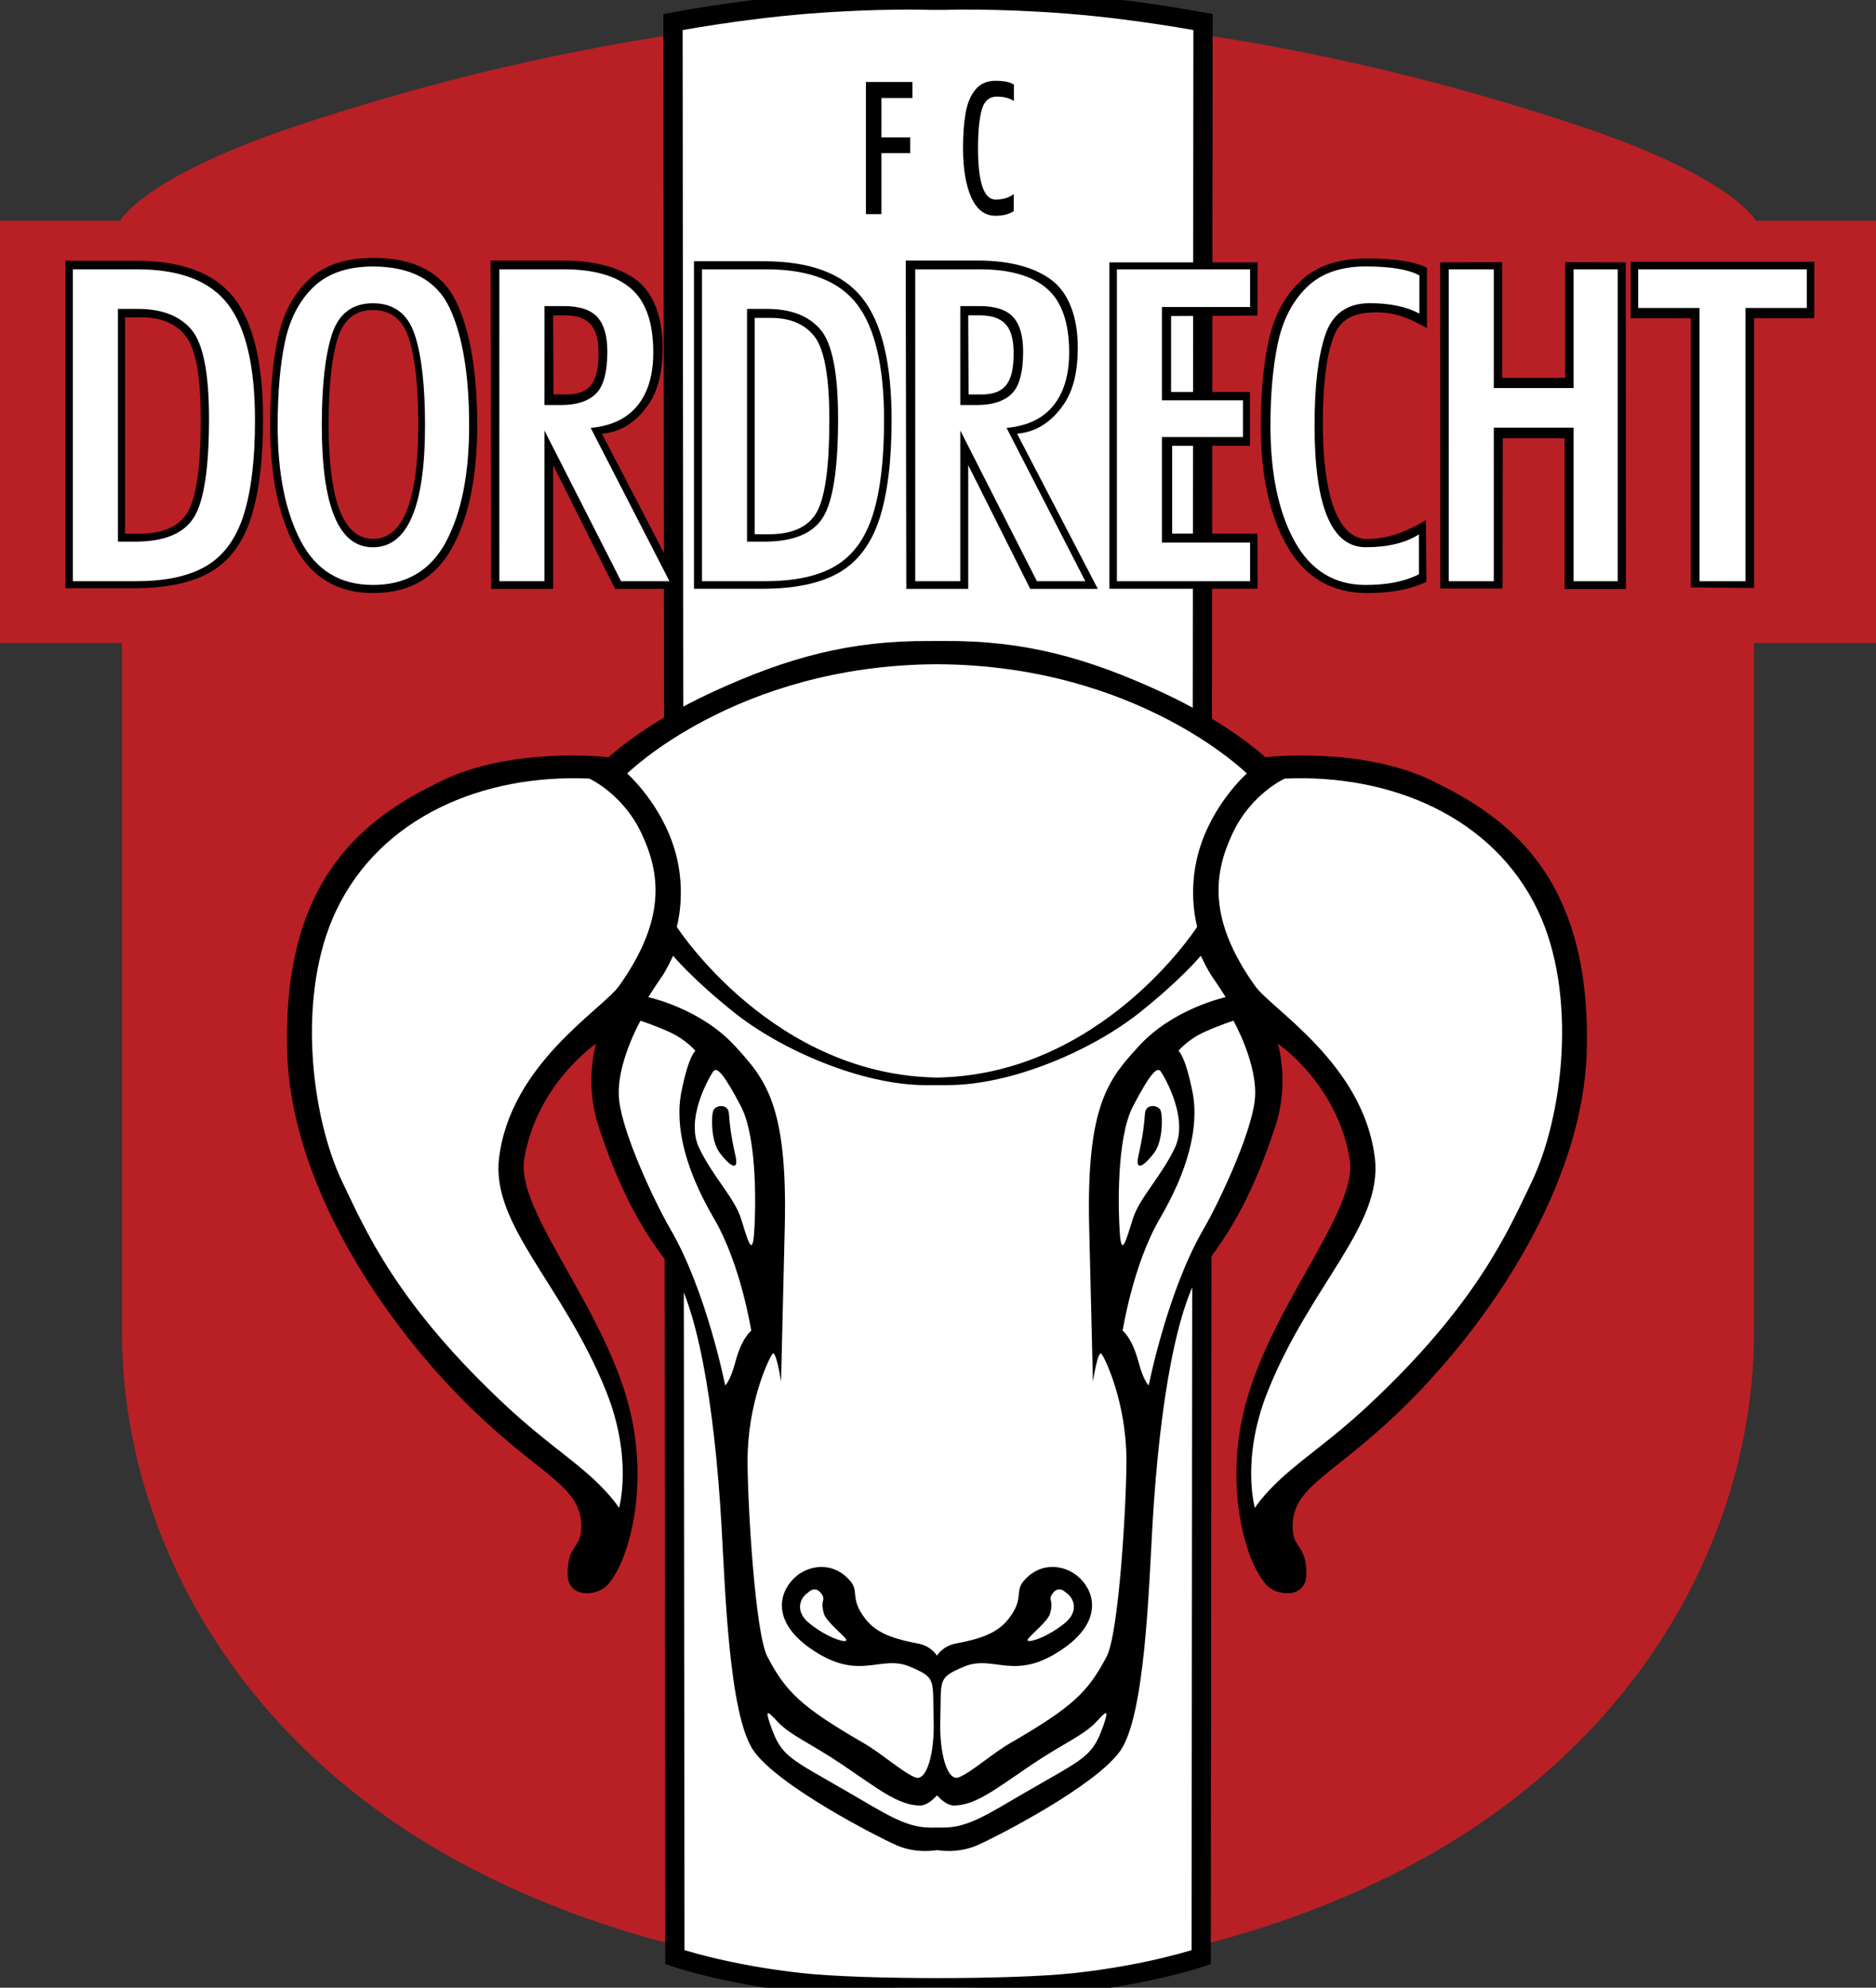 <?xml version="1.0" encoding="utf-8"?>
<!-- Generator: Adobe Illustrator 16.0.0, SVG Export Plug-In . SVG Version: 6.00 Build 0)  -->
<!DOCTYPE svg PUBLIC "-//W3C//DTD SVG 1.1//EN" "http://www.w3.org/Graphics/SVG/1.1/DTD/svg11.dtd">
<svg version="1.1" id="Layer_1" xmlns="http://www.w3.org/2000/svg" xmlns:xlink="http://www.w3.org/1999/xlink" x="0px" y="0px"
	 width="64.185px" height="68px" viewBox="0 0 64.185 68" enable-background="new 0 0 64.185 68" xml:space="preserve">
<rect x="0" y="0" width="64.185" height="68" fill="#333333" stroke="none"/>
<g>
	<path fill="#B82025" d="M32.094,67.638c0,0,7.771,0.389,15.584-3.523C56.221,59.838,60.01,52.295,60.01,45.59V21.995h4.175V7.553
		h-4.109c0,0-0.771-1.482-5.975-3.223C41.385,0.075,32.265,0.526,32.265,0.526h-0.346c0,0-9.12-0.451-21.836,3.804
		C4.881,6.07,4.11,7.553,4.11,7.553H0v14.441h4.174v23.595c0,6.705,3.79,14.248,12.332,18.524
		c7.813,3.912,15.585,3.523,15.585,3.523L32.094,67.638L32.094,67.638z"/>
	<path fill="#FFFFFF" d="M32.329,0.01c0,0,1.734-0.065,4.207,0.129c2.409,0.189,4.624,0.616,4.624,0.616l-0.063,66.2
		c0,0-1.697,0.589-4.336,0.875c-2.087,0.227-7.249,0.227-9.336,0c-2.637-0.286-4.335-0.875-4.335-0.875l-0.064-66.2
		c0,0,2.215-0.426,4.625-0.616c2.473-0.194,4.207-0.129,4.207-0.129H32.329z"/>
	<path fill="none" stroke="#000000" stroke-width="0.658" stroke-miterlimit="2.613" d="M32.329,0.01c0,0,1.734-0.065,4.207,0.129
		c2.409,0.189,4.624,0.616,4.624,0.616l-0.063,66.2c0,0-1.697,0.589-4.336,0.875c-2.087,0.227-7.249,0.227-9.336,0
		c-2.637-0.286-4.335-0.875-4.335-0.875l-0.064-66.2c0,0,2.215-0.426,4.625-0.616c2.473-0.194,4.207-0.129,4.207-0.129H32.329z"/>
	<polygon points="29.626,7.326 29.626,2.805 31.217,2.805 31.217,3.353 30.156,3.353 30.156,4.699 31.14,4.699 31.14,5.239 
		30.156,5.239 30.156,7.326 	"/>
	<path d="M34.682,7.224c-0.16,0.105-0.368,0.158-0.622,0.158c-0.366,0-0.645-0.212-0.832-0.636
		c-0.187-0.424-0.279-0.981-0.279-1.673c0-0.458,0.027-0.855,0.086-1.192c0.057-0.337,0.168-0.607,0.334-0.811
		c0.165-0.204,0.396-0.306,0.691-0.306c0.292,0,0.502,0.044,0.63,0.132v0.56c-0.15-0.101-0.345-0.151-0.582-0.151
		c-0.265,0-0.438,0.153-0.521,0.46c-0.083,0.307-0.125,0.741-0.125,1.304c0,1.171,0.2,1.757,0.599,1.757
		c0.258,0,0.466-0.062,0.622-0.186V7.224z"/>
	<path d="M31.815,21.93c-2.717-0.021-4.862,0.559-7.429,1.741c-2.334,1.074-3.566,2.235-3.566,2.235s-3.269-0.387-5.73,0.816
		c-2.462,1.204-5.446,3.183-5.264,9.283c0.127,4.255,2.931,8.722,5.858,11.733c2.589,2.665,4.138,2.999,4.203,4.384
		c0.042,0.902-0.467,0.645-0.467,1.719c0,0.86,1.003,0.77,1.358,0.387c0.722-0.772,1.401-3.214,0.807-5.845
		c-0.807-3.566-3.948-6.92-3.65-8.725c0.426-2.586,2.462-3.954,2.462-3.954s-0.417,1.313,0.085,2.837
		c0.637,1.934,1.358,3.396,2.377,4.685c0.971,1.229,1.581,4.729,1.825,8.939c0.127,2.192,0.255,6.533,1.104,7.736
		c0.849,1.202,4.202,2.923,4.881,3.224c0.68,0.301,1.358,0.172,1.358,0.172l0.06-0.001c0,0,0.679,0.129,1.358-0.172
		s4.031-2.021,4.882-3.224c0.849-1.203,0.977-5.544,1.104-7.736c0.244-4.212,0.854-7.71,1.824-8.939
		c1.021-1.289,1.74-2.75,2.377-4.685c0.502-1.523,0.085-2.837,0.085-2.837s2.037,1.368,2.462,3.954
		c0.298,1.805-2.844,5.157-3.649,8.725c-0.596,2.632,0.085,5.071,0.807,5.846c0.356,0.382,1.358,0.474,1.358-0.387
		c0-1.075-0.51-0.815-0.468-1.72c0.065-1.385,1.613-1.719,4.202-4.384c2.928-3.013,5.73-7.479,5.858-11.732
		c0.183-6.102-2.802-8.081-5.264-9.284c-2.463-1.203-5.73-0.816-5.73-0.816s-1.231-1.16-3.566-2.235
		c-2.565-1.181-4.711-1.762-7.428-1.741L31.815,21.93z"/>
	<path fill="#FFFFFF" d="M27.644,54.486c-0.223,0.129-0.51,0.61,0.063,1.063c0.573,0.451,1.146,0.646,1.242,0.58
		c0.096-0.063-0.68-0.617-0.764-0.935c-0.127-0.483,0.074-0.427-0.064-0.646C27.899,54.196,27.644,54.486,27.644,54.486"/>
	<path fill="#FFFFFF" d="M21.914,34.92c0,0-0.86,1.515-0.732,2.707c0.127,1.193,1.251,3.56,1.751,4.416
		c1.242,2.128,1.878,5.352,1.878,5.352s0.169-0.126,0.35-0.806c0.223-0.839,0.542-1.063,0.542-1.063s-0.35-2.257-1.273-3.836
		c-0.923-1.579-1.369-3.095-1.114-4.353c0.254-1.257,0.478-1.386,0.478-1.386s-0.319-0.387-0.892-0.646
		C22.327,35.049,21.914,34.92,21.914,34.92"/>
	<path fill="#FFFFFF" d="M24.397,36.66c-0.143,0.217-0.956,1.612-0.478,2.611c0.478,0.998,1.21,1.707,1.433,2.417
		c0.223,0.709,0.382,1.321,0.445,0.548s0.127-3.287-0.445-4.384C24.779,36.757,24.524,36.467,24.397,36.66"/>
	<path d="M24.397,38.015c-0.067,0.235-0.064,1.031,0.223,1.418c0.287,0.388,0.682,0.728,0.541,0.098
		c-0.159-0.709-0.191-1.031-0.223-1.45C24.913,37.751,24.46,37.789,24.397,38.015"/>
	<path fill="#FFFFFF" d="M17.074,39.626c-0.272,2.295,2.197,4.319,3.661,7.962c0.93,2.313,0.446,3.997,0.446,3.997
		s-0.276-0.433-0.891-1c-0.794-0.731-1.717-1.324-2.929-2.449c-3.82-3.546-4.871-6.093-5.635-7.672
		c-1.09-2.253-1.592-6.446-0.223-9.315c1.53-3.207,5.03-4.674,8.66-4.513c0,0,1.146,0.516,1.783,1.87
		c0.637,1.354,0.873,2.919-0.764,5.222C20.608,34.533,17.457,36.402,17.074,39.626"/>
	<path fill="#FFFFFF" d="M32.197,36.864c-5.73,0-9.042-5.157-9.042-5.157s0.339-1.16-0.042-2.536
		c-0.462-1.662-1.655-2.708-1.655-2.708s3.725-3.696,10.559-3.739h0.084c6.834,0.043,10.557,3.738,10.557,3.738
		s-1.194,1.046-1.655,2.708c-0.383,1.375-0.043,2.536-0.043,2.536s-3.311,5.158-9.042,5.158H32.197z"/>
	<path fill="#FFFFFF" d="M32.426,37.122c2.207,0,4.967-1.204,6.579-2.493c1.439-1.15,2.08-1.934,2.08-1.934s0.213,0.473,0.425,0.773
		c0.212,0.301,0.425,0.646,0.425,0.646s-1.787,0.378-2.972,1.676c-1.019,1.117-1.8,1.978-1.698,6.188
		c0.085,3.524,0.128,5.286,0.128,5.286s0.171-1.117,0.298-0.944c0.128,0.172,0.849,1.676,0.849,3.652
		c0,1.461-0.257,5.908-0.679,6.704c-0.638,1.204-1.137,1.707-3.313,2.966c-0.594,0.345-1.314,0.988-1.74,1.16
		c-0.396,0.161-0.67-0.816-0.637-1.934c0.042-1.419-0.115-1.458,0.807-1.85c1.04-0.439,1.74,0.56,3.438-0.645
		c1.234-0.875,1.083-1.826,0.552-2.363c-0.467-0.474-1.351-0.633-1.952,0.086c-0.298,0.354,0.021,0.586-0.487,1.257
		c-0.318,0.42-0.766,0.678-1.815,0.87c-0.471,0.087-0.658,0.419-0.658,0.419s-0.184-0.331-0.654-0.418
		c-1.051-0.192-1.497-0.45-1.815-0.869c-0.509-0.672-0.191-0.903-0.488-1.259c-0.602-0.718-1.485-0.559-1.952-0.085
		c-0.531,0.537-0.683,1.488,0.552,2.363c1.698,1.203,2.398,0.204,3.438,0.645c0.921,0.392,0.764,0.431,0.807,1.85
		c0.034,1.116-0.24,2.095-0.637,1.934c-0.424-0.172-1.146-0.815-1.74-1.16c-2.176-1.259-2.674-1.763-3.311-2.966
		c-0.421-0.796-0.679-5.243-0.679-6.704c0-1.979,0.722-3.48,0.849-3.653c0.127-0.172,0.297,0.945,0.297,0.945
		s0.042-1.763,0.127-5.286c0.102-4.212-0.679-5.071-1.698-6.188c-1.184-1.298-2.971-1.677-2.971-1.677s0.212-0.343,0.424-0.644
		c0.212-0.301,0.425-0.773,0.425-0.773s0.641,0.784,2.08,1.934c1.613,1.289,4.372,2.493,6.58,2.493L32.426,37.122z"/>
	<path fill="#FFFFFF" d="M36.469,54.485c0.224,0.129,0.51,0.611-0.063,1.063c-0.573,0.451-1.146,0.646-1.242,0.58
		c-0.095-0.063,0.681-0.617,0.765-0.935c0.128-0.483-0.073-0.427,0.063-0.646C36.215,54.195,36.469,54.485,36.469,54.485"/>
	<path fill="#FFFFFF" d="M42.201,34.919c0,0,0.858,1.515,0.731,2.707c-0.128,1.193-1.252,3.56-1.752,4.417
		c-1.24,2.127-1.878,5.351-1.878,5.351s-0.17-0.126-0.351-0.806c-0.224-0.838-0.541-1.063-0.541-1.063s0.351-2.258,1.272-3.836
		c0.924-1.58,1.369-3.096,1.114-4.353c-0.255-1.258-0.478-1.387-0.478-1.387s0.317-0.387,0.892-0.646
		C41.786,35.047,42.201,34.919,42.201,34.919"/>
	<path fill="#FFFFFF" d="M39.717,36.659c0.143,0.217,0.955,1.612,0.479,2.61c-0.478,0.999-1.21,1.709-1.434,2.419
		c-0.224,0.709-0.383,1.32-0.445,0.548c-0.063-0.774-0.127-3.288,0.445-4.385C39.335,36.756,39.589,36.466,39.717,36.659"/>
	<path d="M39.717,38.014c0.066,0.236,0.063,1.031-0.224,1.418c-0.286,0.388-0.683,0.728-0.541,0.098
		c0.159-0.709,0.19-1.031,0.223-1.45C39.201,37.75,39.653,37.788,39.717,38.014"/>
	<path fill="#FFFFFF" d="M47.04,39.625c0.271,2.295-2.197,4.319-3.661,7.962c-0.931,2.313-0.445,3.997-0.445,3.997
		s0.275-0.433,0.892-0.999c0.794-0.731,1.717-1.324,2.93-2.45c3.82-3.546,4.87-6.092,5.635-7.672
		c1.091-2.253,1.593-6.446,0.224-9.315c-1.53-3.207-5.03-4.674-8.66-4.512c0,0-1.146,0.515-1.782,1.869s-0.873,2.92,0.765,5.222
		C43.505,34.532,46.658,36.401,47.04,39.625"/>
	<path fill="#FFFFFF" d="M32.055,61.426l-0.027,0.022c0,0-0.273,0.331-0.573,0.321c-0.743-0.021-1.422-0.579-2.632-1.396
		c-1.093-0.738-1.786-1.005-2.229-1.482c-0.318-0.345-0.437-0.455-0.233,0.13c0.382,1.096,0.637,1.116,2.674,2.299
		c1.26,0.73,1.953,1.204,2.802,1.204l0.442-0.001c0.849,0,1.541-0.474,2.802-1.204c2.037-1.183,2.292-1.203,2.674-2.3
		c0.204-0.584,0.085-0.473-0.232-0.129c-0.442,0.479-1.137,0.745-2.229,1.482c-1.21,0.817-1.889,1.375-2.632,1.396
		c-0.3,0.01-0.573-0.321-0.573-0.321L32.055,61.426z"/>
	<path d="M18.925,15.913v4.233h-2.12l-0.02-11.232h2.487c1.14,0,2.034,0.266,2.591,0.739c0.477,0.405,0.808,1.163,0.808,2.229
		c0,0.806-0.14,1.462-0.493,1.968c-0.3,0.43-0.79,0.921-1.584,0.988l2.762,5.308h-2.312L18.925,15.913z M18.936,13.495h0.514
		c0.642-0.032,1.049-0.301,1.028-1.482c-0.016-0.882-0.375-1.214-1.146-1.225h-0.407L18.936,13.495z"/>
	<path d="M12.766,8.823c1.412,0,2.358,0.498,2.839,1.493c0.48,0.996,0.722,2.409,0.722,4.24c0,1.741-0.284,3.131-0.853,4.172
		c-0.569,1.041-1.471,1.561-2.708,1.561c-1.212,0-2.102-0.529-2.67-1.586c-0.569-1.058-0.853-2.44-0.853-4.146
		c0-1.194,0.09-2.204,0.272-3.029c0.181-0.824,0.534-1.481,1.058-1.97C11.099,9.067,11.829,8.823,12.766,8.823 M12.761,10.606
		c-0.612,0-1.017,0.334-1.218,1.002c-0.2,0.668-0.3,1.638-0.3,2.913c0,2.61,0.506,3.914,1.518,3.914
		c1.033,0,1.549-1.304,1.549-3.914c0-1.274-0.103-2.245-0.309-2.913S13.382,10.606,12.761,10.606"/>
	<path d="M2.237,20.123V8.919h2.397c1.586,0,2.709,0.424,3.372,1.271c0.662,0.847,0.993,2.231,0.993,4.152
		c0,1.398-0.138,2.524-0.413,3.377c-0.274,0.852-0.73,1.466-1.367,1.841c-0.637,0.375-1.518,0.563-2.641,0.563H2.237z M4.764,18.259
		c0.831,0,1.389-0.256,1.675-0.77c0.287-0.514,0.43-1.561,0.43-3.143c0-1.45-0.167-2.394-0.501-2.832
		c-0.333-0.438-0.844-0.658-1.532-0.658H4.277v7.402L4.764,18.259L4.764,18.259z"/>
	<path d="M23.743,20.142V8.938h2.397c1.586,0,2.709,0.424,3.372,1.271c0.662,0.847,0.993,2.231,0.993,4.152
		c0,1.398-0.138,2.524-0.412,3.377c-0.275,0.852-0.73,1.466-1.367,1.841c-0.637,0.375-1.518,0.563-2.642,0.563H23.743z M26.3,18.278
		c0.819,0,1.37-0.257,1.652-0.771c0.282-0.514,0.423-1.561,0.423-3.143c0-1.45-0.165-2.394-0.494-2.832s-0.833-0.657-1.51-0.657
		H25.82v7.402L26.3,18.278L26.3,18.278z"/>
	<path d="M33.127,15.913v4.233h-2.119l-0.02-11.232h2.486c1.141,0,2.034,0.266,2.593,0.739c0.478,0.405,0.808,1.163,0.808,2.229
		c0,0.806-0.141,1.462-0.492,1.968c-0.301,0.43-0.791,0.921-1.585,0.988l2.762,5.308h-2.312L33.127,15.913z M33.138,13.495h0.515
		c0.643-0.032,1.05-0.301,1.027-1.482c-0.017-0.882-0.375-1.214-1.146-1.225h-0.407L33.138,13.495z"/>
	<polygon points="37.957,20.142 37.957,8.975 43.027,8.975 43.021,10.795 40.067,10.813 40.067,13.411 42.765,13.411 42.765,15.252 
		40.104,15.252 40.104,18.255 43.021,18.255 43.027,20.142 	"/>
	<path d="M48.801,19.904c-0.527,0.256-1.204,0.385-2.028,0.385c-1.199,0-2.104-0.525-2.718-1.575
		c-0.611-1.051-0.919-2.434-0.919-4.149c0-1.135,0.095-2.12,0.281-2.955s0.551-1.505,1.093-2.01
		c0.541-0.505,1.295-0.758,2.263-0.758c0.952,0,1.636,0.107,2.048,0.322v2.056c-0.489-0.25-0.952-0.534-1.726-0.534
		c-0.863,0-1.281,0.271-1.505,0.939c-0.202,0.607-0.33,1.453-0.33,2.855c0,2.918,0.697,3.96,1.505,3.96
		c0.837,0,1.502-0.338,2.02-0.645L48.801,19.904z"/>
	<polygon points="49.279,20.134 49.273,8.975 51.395,8.971 51.395,12.926 53.548,12.926 53.548,8.971 55.623,8.975 55.628,20.152 
		53.53,20.152 53.53,14.996 51.414,14.996 51.408,20.134 	"/>
	<polygon points="57.848,20.097 57.848,10.887 55.792,10.887 55.792,8.957 62.074,8.957 62.069,10.887 60.013,10.887 60.013,20.115 
			"/>
	<path fill="#FFFFFF" d="M2.494,19.884V9.214h2.209c1.461,0,2.496,0.403,3.106,1.209c0.609,0.807,0.915,2.125,0.915,3.955
		c0,1.332-0.127,2.404-0.38,3.216c-0.253,0.812-0.673,1.396-1.259,1.753c-0.587,0.358-1.398,0.536-2.434,0.536L2.494,19.884
		L2.494,19.884z M4.62,18.53c0.998,0,1.669-0.276,2.014-0.829c0.344-0.553,0.517-1.68,0.517-3.38c0-1.559-0.201-2.575-0.603-3.046
		c-0.401-0.472-1.015-0.708-1.841-0.708H4.035v7.962L4.62,18.53L4.62,18.53z"/>
	<path fill="#FFFFFF" d="M12.758,9.118c1.306,0,2.181,0.473,2.626,1.418c0.444,0.946,0.667,2.289,0.667,4.029
		c0,1.654-0.263,2.975-0.789,3.964c-0.526,0.989-1.36,1.483-2.504,1.483c-1.121,0-1.944-0.502-2.47-1.507
		C9.763,17.5,9.5,16.187,9.5,14.565c0-1.134,0.084-2.094,0.251-2.878s0.494-1.408,0.979-1.873
		C11.216,9.35,11.892,9.118,12.758,9.118 M12.758,10.375c-0.704,0-1.171,0.356-1.402,1.068c-0.23,0.712-0.346,1.747-0.346,3.106
		c0,2.783,0.582,4.174,1.748,4.174c1.189,0,1.784-1.391,1.784-4.174c0-1.359-0.118-2.394-0.355-3.106S13.474,10.375,12.758,10.375"
		/>
	<path fill="#FFFFFF" d="M18.627,14.727v5.157h-1.542V9.214h2.217c1.017,0,1.779,0.219,2.287,0.658
		c0.508,0.438,0.762,1.167,0.762,2.184c0,0.769-0.18,1.375-0.54,1.819s-0.894,0.699-1.602,0.763l2.696,5.246H21.25L18.627,14.727z
		 M18.627,13.856h0.568c0.528,0,0.924-0.126,1.188-0.38c0.264-0.254,0.396-0.737,0.396-1.45c0-0.54-0.115-0.934-0.344-1.182
		c-0.23-0.249-0.614-0.373-1.153-0.373h-0.654L18.627,13.856L18.627,13.856z"/>
	<path fill="#FFFFFF" d="M24.018,19.884V9.214h2.208c1.461,0,2.497,0.403,3.106,1.209c0.61,0.807,0.915,2.125,0.915,3.955
		c0,1.332-0.126,2.404-0.379,3.216c-0.253,0.812-0.673,1.396-1.26,1.753c-0.587,0.358-1.398,0.536-2.433,0.536L24.018,19.884
		L24.018,19.884z M26.144,18.53c0.998,0,1.669-0.276,2.013-0.829c0.344-0.553,0.517-1.68,0.517-3.38
		c0-1.559-0.201-2.575-0.603-3.046c-0.401-0.472-1.015-0.708-1.841-0.708h-0.671v7.962L26.144,18.53L26.144,18.53z"/>
	<path fill="#FFFFFF" d="M32.855,14.727v5.157h-1.542V9.214h2.218c1.017,0,1.777,0.219,2.287,0.658
		c0.508,0.438,0.762,1.167,0.762,2.184c0,0.769-0.18,1.375-0.54,1.819c-0.359,0.444-0.894,0.699-1.602,0.763l2.695,5.246h-1.656
		L32.855,14.727z M32.855,13.856h0.566c0.528,0,0.924-0.126,1.188-0.38s0.396-0.737,0.396-1.45c0-0.54-0.115-0.934-0.344-1.182
		c-0.23-0.249-0.615-0.373-1.153-0.373h-0.653V13.856z"/>
	<polygon fill="#FFFFFF" points="38.213,19.884 38.213,9.214 42.77,9.214 42.77,10.503 39.754,10.503 39.754,13.695 42.527,13.695 
		42.527,14.952 39.754,14.952 39.754,18.562 42.77,18.562 42.77,19.884 	"/>
	<path fill="#FFFFFF" d="M48.546,19.646c-0.474,0.244-1.08,0.366-1.82,0.366c-1.073,0-1.886-0.5-2.436-1.5
		c-0.549-1-0.823-2.315-0.823-3.948c0-1.081,0.084-2.018,0.251-2.813c0.168-0.794,0.494-1.432,0.98-1.913
		c0.484-0.481,1.161-0.722,2.026-0.722c0.855,0,1.469,0.102,1.839,0.306v1.307c-0.439-0.237-1.006-0.356-1.698-0.356
		c-0.774,0-1.283,0.364-1.525,1.09c-0.243,0.728-0.364,1.758-0.364,3.092c0,2.777,0.584,4.166,1.75,4.166
		c0.751,0,1.357-0.146,1.82-0.438V19.646z"/>
	<polygon fill="#FFFFFF" points="49.567,19.884 49.567,9.214 51.108,9.214 51.108,13.276 53.837,13.276 53.837,9.214 55.347,9.214 
		55.347,19.884 53.837,19.884 53.837,14.63 51.108,14.63 51.108,19.884 	"/>
	<polygon fill="#FFFFFF" points="58.146,19.884 58.146,10.536 56.049,10.536 56.049,9.214 61.817,9.214 61.817,10.536 59.72,10.536 
		59.72,19.884 	"/>
</g>
</svg>
